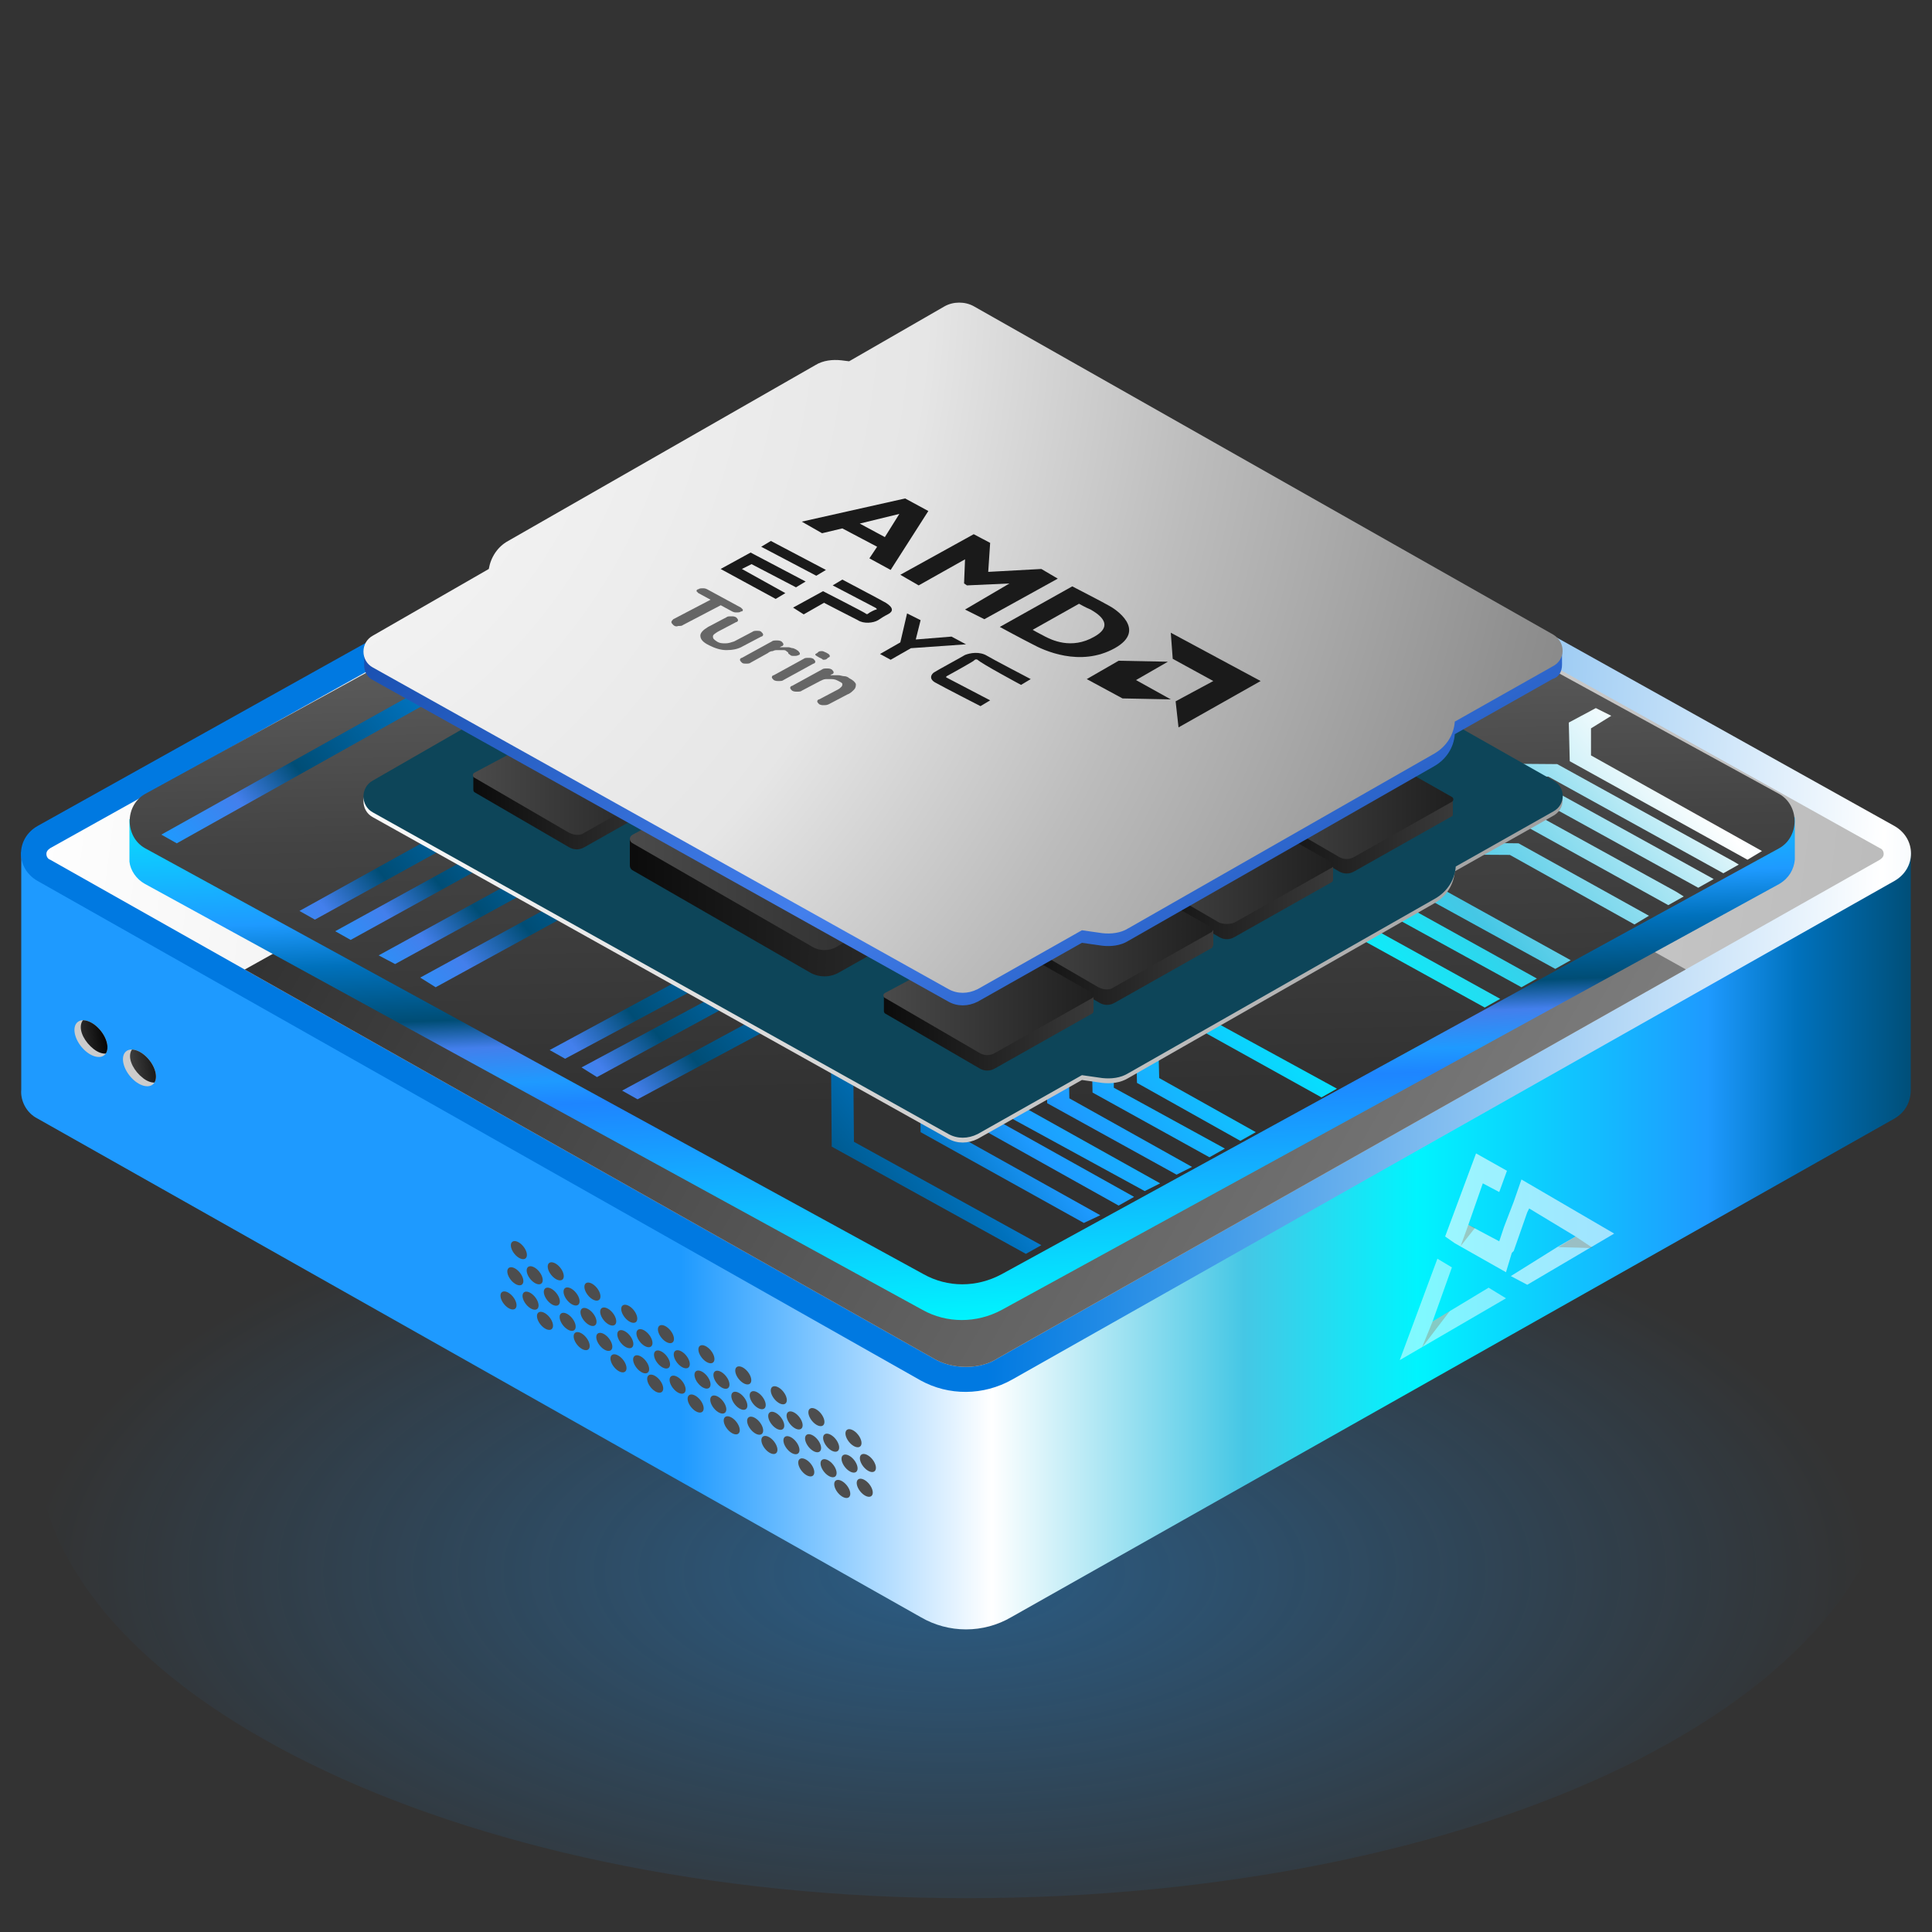 <?xml version="1.0" encoding="utf-8"?>
<!-- Generator: Adobe Illustrator 24.3.0, SVG Export Plug-In . SVG Version: 6.00 Build 0)  -->
<svg version="1.1" id="Layer_1" xmlns="http://www.w3.org/2000/svg" xmlns:xlink="http://www.w3.org/1999/xlink" x="0px" y="0px"
	 viewBox="0 0 200 200" style="enable-background:new 0 0 200 200;" xml:space="preserve">
<rect x="0" y="0" width="200" height="200" fill="#333333" stroke="none"/>
<style type="text/css">
	.st0{opacity:0.4;fill:url(#SVGID_1_);enable-background:new    ;}
	.st1{fill:url(#SVGID_2_);}
	.st2{fill:url(#SVGID_3_);}
	.st3{fill:url(#SVGID_4_);}
	.st4{clip-path:url(#SVGID_6_);fill:url(#SVGID_7_);}
	.st5{fill:#CCCCCC;}
	.st6{clip-path:url(#SVGID_9_);fill:url(#SVGID_10_);}
	.st7{clip-path:url(#SVGID_12_);fill:url(#SVGID_13_);}
	.st8{fill:#4D4D4D;}
	.st9{opacity:0.5;fill:#FFFFFF;enable-background:new    ;}
	.st10{opacity:0.6;fill:#FFFFFF;enable-background:new    ;}
	.st11{opacity:0.3;fill:#8C6239;enable-background:new    ;}
	.st12{fill:url(#SVGID_14_);}
	.st13{fill:url(#SVGID_15_);}
	.st14{fill:url(#SVGID_16_);}
	.st15{fill:url(#SVGID_17_);}
	.st16{fill:url(#SVGID_18_);}
	.st17{fill:url(#SVGID_19_);}
	.st18{fill:url(#SVGID_20_);}
	.st19{fill:url(#SVGID_21_);}
	.st20{fill:url(#SVGID_22_);}
	.st21{fill:url(#SVGID_23_);}
	.st22{fill:url(#SVGID_24_);}
	.st23{fill:url(#SVGID_25_);}
	.st24{fill:url(#SVGID_26_);}
	.st25{fill:url(#SVGID_27_);}
	.st26{fill:url(#SVGID_28_);}
	.st27{fill:url(#SVGID_29_);}
	.st28{fill:url(#SVGID_30_);}
	.st29{fill:url(#SVGID_31_);}
	.st30{fill:url(#SVGID_32_);}
	.st31{fill:url(#SVGID_33_);}
	.st32{fill:url(#SVGID_34_);}
	.st33{fill:url(#SVGID_35_);}
	.st34{fill:url(#SVGID_36_);}
	.st35{fill:url(#SVGID_37_);}
	.st36{fill:#0D4559;}
	.st37{fill:url(#SVGID_38_);}
	.st38{fill:url(#SVGID_39_);}
	.st39{fill:url(#SVGID_40_);}
	.st40{fill:url(#SVGID_41_);}
	.st41{fill:url(#SVGID_42_);}
	.st42{fill:url(#SVGID_43_);}
	.st43{fill:url(#SVGID_44_);}
	.st44{fill:url(#SVGID_45_);}
	.st45{fill:url(#SVGID_46_);}
	.st46{fill:url(#SVGID_47_);}
	.st47{fill:url(#SVGID_48_);}
	.st48{fill:url(#SVGID_49_);}
	.st49{fill:url(#SVGID_50_);}
	.st50{fill:url(#SVGID_51_);}
	.st51{fill:url(#SVGID_52_);}
	.st52{fill:url(#SVGID_53_);}
	.st53{fill:url(#SVGID_54_);}
	.st54{fill:url(#SVGID_55_);}
	.st55{fill:url(#SVGID_56_);}
	.st56{fill:url(#SVGID_57_);}
	.st57{fill:#1A1A1A;}
	.st58{fill:#666666;}
</style>
<radialGradient id="SVGID_1_" cx="-2960.131" cy="45727.32" r="72.187" gradientTransform="matrix(1.322 0 0 -0.599 4011.585 27553.334)" gradientUnits="userSpaceOnUse">
	<stop  offset="0" style="stop-color:#1E9AFF"/>
	<stop  offset="5.991501e-02" style="stop-color:#1E9AFF;stop-opacity:0.94"/>
	<stop  offset="0.997" style="stop-color:#1E9AFF;stop-opacity:0"/>
</radialGradient>
<path class="st0" d="M196.2,149.3c0,26.8-43.2,47.2-96.2,47.2S3.8,175,3.8,149.3S47,102.1,100,102.1S196.2,122.5,196.2,149.3z"/>
<g>
	<g>
		<g>
			
				<linearGradient id="SVGID_2_" gradientUnits="userSpaceOnUse" x1="70.49" y1="141.279" x2="265.485" y2="141.279" gradientTransform="matrix(1 0 0 1 0 -28)">
				<stop  offset="0" style="stop-color:#1E9AFF"/>
				<stop  offset="0.165" style="stop-color:#FFFFFF"/>
				<stop  offset="0.299" style="stop-color:#45C7E5"/>
				<stop  offset="0.391" style="stop-color:#00F4FE"/>
				<stop  offset="0.545" style="stop-color:#1E9AFF"/>
				<stop  offset="0.593" style="stop-color:#0071BC"/>
				<stop  offset="0.656" style="stop-color:#004D75"/>
				<stop  offset="0.687" style="stop-color:#437FEC"/>
				<stop  offset="0.726" style="stop-color:#1E9AFF"/>
				<stop  offset="0.751" style="stop-color:#1E85FF"/>
				<stop  offset="1" style="stop-color:#00F4FE"/>
			</linearGradient>
			<path class="st1" d="M197.8,88.2h-41l-52.2-29.1c-2.9-1.6-6.5-1.6-9.4,0L43.1,88.2H2.2v24.6l0,0c-0.1,1.1,0.5,2.4,1.7,3
				l91.4,51.6c2.9,1.7,6.5,1.7,9.4,0l91.4-51.6c1.2-0.7,1.7-1.8,1.7-3l0,0L197.8,88.2L197.8,88.2z"/>
			
				<linearGradient id="SVGID_3_" gradientUnits="userSpaceOnUse" x1="4314.238" y1="-1093.555" x2="4457.299" y2="-1225.646" gradientTransform="matrix(0.707 0.707 -0.707 0.707 -3718.999 -2188.465)">
				<stop  offset="0" style="stop-color:#0079E1"/>
				<stop  offset="0.465" style="stop-color:#FFFFFF"/>
				<stop  offset="1" style="stop-color:#0071BC"/>
			</linearGradient>
			<path class="st2" d="M95.3,142.9L3.9,91.2c-2.3-1.3-2.3-4.4,0-5.7l91.4-51c2.9-1.6,6.5-1.6,9.4,0l91.4,51c2.3,1.3,2.3,4.4,0,5.7
				l-91.3,51.6C101.8,144.5,98.2,144.5,95.3,142.9z"/>
			
				<linearGradient id="SVGID_4_" gradientUnits="userSpaceOnUse" x1="4233.634" y1="-1030.547" x2="4635.645" y2="-1342.021" gradientTransform="matrix(0.707 0.707 -0.707 0.707 -3718.999 -2188.465)">
				<stop  offset="0" style="stop-color:#FFFFFF"/>
				<stop  offset="1" style="stop-color:#4D4D4D"/>
			</linearGradient>
			<path class="st3" d="M100,141.5c-1.2,0-2.4-0.3-3.4-0.9L5.2,89c-0.3-0.1-0.4-0.4-0.4-0.6s0.1-0.4,0.4-0.6l91.4-51
				c1-0.6,2.2-0.8,3.3-0.8c1.2,0,2.3,0.3,3.3,0.8l91.4,51c0.3,0.1,0.4,0.4,0.4,0.6s-0.1,0.4-0.4,0.6l-91.3,51.6
				C102.4,141.2,101.2,141.5,100,141.5z"/>
			<g>
				<g>
					<g>
						<g>
							<g>
								<defs>
									<path id="SVGID_5_" d="M100,141.5c-1.2,0-2.4-0.3-3.4-0.9L5.2,89c-0.3-0.1-0.4-0.4-0.4-0.6s0.1-0.4,0.4-0.6l91.4-51
										c1-0.6,2.2-0.8,3.3-0.8c1.2,0,2.3,0.3,3.3,0.8l91.4,51c0.3,0.1,0.4,0.4,0.4,0.6s-0.1,0.4-0.4,0.6l-91.3,51.6
										C102.4,141.2,101.2,141.5,100,141.5z"/>
								</defs>
								<clipPath id="SVGID_6_">
									<use xlink:href="#SVGID_5_"  style="overflow:visible;"/>
								</clipPath>
								
									<linearGradient id="SVGID_7_" gradientUnits="userSpaceOnUse" x1="4173.827" y1="-1032.318" x2="4607.416" y2="-1149.05" gradientTransform="matrix(0.707 0.707 -0.707 0.707 -3718.999 -2188.465)">
									<stop  offset="0" style="stop-color:#000000"/>
									<stop  offset="1" style="stop-color:#FFFFFF"/>
								</linearGradient>
								<path class="st4" d="M100,165.3c-1.2,0-2.4-0.3-3.4-0.9L5.2,112.8c-0.3-0.1-0.4-0.4-0.4-0.6s0.1-0.4,0.4-0.6l91.4-51
									c1-0.6,2.2-0.8,3.3-0.8c1.2,0,2.3,0.3,3.3,0.8l91.5,51c0.3,0.1,0.4,0.4,0.4,0.6s-0.1,0.4-0.4,0.6l-91.4,51.6
									C102.4,165,101.2,165.3,100,165.3z"/>
							</g>
						</g>
					</g>
				</g>
			</g>
			<g>
				
					<ellipse transform="matrix(0.781 -0.625 0.625 0.781 -65.113 29.435)" class="st5" cx="9.4" cy="107.5" rx="1.3" ry="2.2"/>
				
					<ellipse transform="matrix(0.781 -0.625 0.625 0.781 -65.871 33.247)" class="st5" cx="14.4" cy="110.5" rx="1.3" ry="2.2"/>
				<g>
					<g>
						<g>
							<g>
								<g>
									<defs>
										
											<ellipse id="SVGID_8_" transform="matrix(0.781 -0.625 0.625 0.781 -65.113 29.435)" cx="9.4" cy="107.5" rx="1.3" ry="2.2"/>
									</defs>
									<clipPath id="SVGID_9_">
										<use xlink:href="#SVGID_8_"  style="overflow:visible;"/>
									</clipPath>
									
										<linearGradient id="SVGID_10_" gradientUnits="userSpaceOnUse" x1="-980.568" y1="859.011" x2="-971.495" y2="859.011" gradientTransform="matrix(1.115 -7.773179e-02 0.127 0.888 985.393 -731.125)">
										<stop  offset="0" style="stop-color:#999999"/>
										<stop  offset="1" style="stop-color:#000000"/>
									</linearGradient>
									<path class="st6" d="M11.7,108.4c-0.2,0.8-1.1,0.9-2,0.2c-0.9-0.7-1.5-1.8-1.3-2.6c0.2-0.8,1.1-0.9,2-0.2
										C11.3,106.4,11.9,107.6,11.7,108.4z"/>
								</g>
							</g>
						</g>
					</g>
				</g>
				<g>
					<g>
						<g>
							<g>
								<g>
									<defs>
										
											<ellipse id="SVGID_11_" transform="matrix(0.781 -0.625 0.625 0.781 -65.871 33.247)" cx="14.4" cy="110.5" rx="1.3" ry="2.2"/>
									</defs>
									<clipPath id="SVGID_12_">
										<use xlink:href="#SVGID_11_"  style="overflow:visible;"/>
									</clipPath>
									
										<linearGradient id="SVGID_13_" gradientUnits="userSpaceOnUse" x1="-975.226" y1="862.74" x2="-966.153" y2="862.74" gradientTransform="matrix(1.115 -7.773179e-02 0.127 0.888 985.394 -731.125)">
										<stop  offset="0" style="stop-color:#999999"/>
										<stop  offset="1" style="stop-color:#000000"/>
									</linearGradient>
									<path class="st7" d="M16.8,111.4c-0.2,0.8-1.1,0.9-2,0.2c-0.9-0.7-1.5-1.8-1.3-2.6c0.2-0.8,1.1-0.9,2-0.2
										S17,110.6,16.8,111.4z"/>
								</g>
							</g>
						</g>
					</g>
				</g>
			</g>
			<g>
				<g>
					<g>
						
							<ellipse transform="matrix(0.781 -0.625 0.625 0.781 -69.1 61.913)" class="st8" cx="53.7" cy="129.4" rx="0.6" ry="1.1"/>
						
							<ellipse transform="matrix(0.781 -0.625 0.625 0.781 -69.627 64.764)" class="st8" cx="57.5" cy="131.6" rx="0.6" ry="1.1"/>
						
							<ellipse transform="matrix(0.781 -0.625 0.625 0.781 -70.11 67.598)" class="st8" cx="61.3" cy="133.7" rx="0.6" ry="1.1"/>
						
							<ellipse transform="matrix(0.781 -0.625 0.625 0.781 -70.704 70.474)" class="st8" cx="65.1" cy="136" rx="0.6" ry="1.1"/>
						
							<ellipse transform="matrix(0.781 -0.625 0.625 0.781 -71.185 73.314)" class="st8" cx="68.9" cy="138.1" rx="0.6" ry="1.1"/>
					</g>
					<g>
						
							<ellipse transform="matrix(0.781 -0.625 0.625 0.781 -72.564 62.373)" class="st8" cx="52.6" cy="134.6" rx="0.6" ry="1.1"/>
						
							<ellipse transform="matrix(0.781 -0.625 0.625 0.781 -73.068 65.221)" class="st8" cx="56.4" cy="136.7" rx="0.6" ry="1.1"/>
						
							<ellipse transform="matrix(0.781 -0.625 0.625 0.781 -73.551 68.055)" class="st8" cx="60.2" cy="138.8" rx="0.6" ry="1.1"/>
						
							<ellipse transform="matrix(0.781 -0.625 0.625 0.781 -74.145 70.932)" class="st8" cx="64" cy="141.1" rx="0.6" ry="1.1"/>
						
							<ellipse transform="matrix(0.781 -0.625 0.625 0.781 -74.626 73.771)" class="st8" cx="67.8" cy="143.2" rx="0.6" ry="1.1"/>
					</g>
					<g>
						
							<ellipse transform="matrix(0.781 -0.625 0.625 0.781 -70.337 63.486)" class="st8" cx="55.3" cy="132" rx="0.6" ry="1.1"/>
						
							<ellipse transform="matrix(0.781 -0.625 0.625 0.781 -70.864 66.337)" class="st8" cx="59.1" cy="134.2" rx="0.6" ry="1.1"/>
						
							<ellipse transform="matrix(0.781 -0.625 0.625 0.781 -71.35 69.148)" class="st8" cx="62.9" cy="136.3" rx="0.6" ry="1.1"/>
						
							<ellipse transform="matrix(0.781 -0.625 0.625 0.781 -71.941 72.048)" class="st8" cx="66.7" cy="138.5" rx="0.6" ry="1.1"/>
						
							<ellipse transform="matrix(0.781 -0.625 0.625 0.781 -72.422 74.887)" class="st8" cx="70.5" cy="140.7" rx="0.6" ry="1.1"/>
					</g>
					<g>
						
							<ellipse transform="matrix(0.781 -0.625 0.625 0.781 -70.842 62.261)" class="st8" cx="53.3" cy="132.1" rx="0.6" ry="1.1"/>
						
							<ellipse transform="matrix(0.781 -0.625 0.625 0.781 -71.345 65.109)" class="st8" cx="57.1" cy="134.2" rx="0.6" ry="1.1"/>
						
							<ellipse transform="matrix(0.781 -0.625 0.625 0.781 -71.828 67.943)" class="st8" cx="60.9" cy="136.3" rx="0.6" ry="1.1"/>
						
							<ellipse transform="matrix(0.781 -0.625 0.625 0.781 -72.422 70.82)" class="st8" cx="64.7" cy="138.6" rx="0.6" ry="1.1"/>
						
							<ellipse transform="matrix(0.781 -0.625 0.625 0.781 -72.903 73.659)" class="st8" cx="68.5" cy="140.7" rx="0.6" ry="1.1"/>
					</g>
					<g>
						
							<ellipse transform="matrix(0.781 -0.625 0.625 0.781 -72.079 63.835)" class="st8" cx="54.9" cy="134.6" rx="0.6" ry="1.1"/>
						
							<ellipse transform="matrix(0.781 -0.625 0.625 0.781 -72.582 66.682)" class="st8" cx="58.7" cy="136.8" rx="0.6" ry="1.1"/>
						
							<ellipse transform="matrix(0.781 -0.625 0.625 0.781 -73.068 69.493)" class="st8" cx="62.5" cy="138.9" rx="0.6" ry="1.1"/>
						
							<ellipse transform="matrix(0.781 -0.625 0.625 0.781 -73.659 72.393)" class="st8" cx="66.3" cy="141.2" rx="0.6" ry="1.1"/>
						
							<ellipse transform="matrix(0.781 -0.625 0.625 0.781 -74.164 75.236)" class="st8" cx="70.1" cy="143.3" rx="0.6" ry="1.1"/>
					</g>
				</g>
				<g>
					<g>
						
							<ellipse transform="matrix(0.781 -0.625 0.625 0.781 -71.588 76.38)" class="st8" cx="73.1" cy="140.2" rx="0.6" ry="1.1"/>
						
							<ellipse transform="matrix(0.781 -0.625 0.625 0.781 -72.116 79.23)" class="st8" cx="76.9" cy="142.4" rx="0.6" ry="1.1"/>
						
							<ellipse transform="matrix(0.781 -0.625 0.625 0.781 -72.578 82.037)" class="st8" cx="80.6" cy="144.4" rx="0.6" ry="1.1"/>
						
							<ellipse transform="matrix(0.781 -0.625 0.625 0.781 -73.168 84.938)" class="st8" cx="84.5" cy="146.7" rx="0.6" ry="1.1"/>
						
							<ellipse transform="matrix(0.781 -0.625 0.625 0.781 -73.673 87.78)" class="st8" cx="88.3" cy="148.9" rx="0.6" ry="1.1"/>
					</g>
					<g>
						
							<ellipse transform="matrix(0.781 -0.625 0.625 0.781 -75.032 76.813)" class="st8" cx="72" cy="145.3" rx="0.6" ry="1.1"/>
						
							<ellipse transform="matrix(0.781 -0.625 0.625 0.781 -75.56 79.664)" class="st8" cx="75.7" cy="147.5" rx="0.6" ry="1.1"/>
						
							<ellipse transform="matrix(0.781 -0.625 0.625 0.781 -76.019 82.495)" class="st8" cx="79.6" cy="149.6" rx="0.6" ry="1.1"/>
						
							<ellipse transform="matrix(0.781 -0.625 0.625 0.781 -76.609 85.395)" class="st8" cx="83.4" cy="151.9" rx="0.6" ry="1.1"/>
						
							<ellipse transform="matrix(0.781 -0.625 0.625 0.781 -77.148 88.221)" class="st8" cx="87.1" cy="154.1" rx="0.6" ry="1.1"/>
					</g>
					<g>
						
							<ellipse transform="matrix(0.781 -0.625 0.625 0.781 -72.828 77.93)" class="st8" cx="74.6" cy="142.8" rx="0.6" ry="1.1"/>
						
							<ellipse transform="matrix(0.781 -0.625 0.625 0.781 -73.356 80.78)" class="st8" cx="78.4" cy="144.9" rx="0.6" ry="1.1"/>
						
							<ellipse transform="matrix(0.781 -0.625 0.625 0.781 -73.815 83.611)" class="st8" cx="82.2" cy="147" rx="0.6" ry="1.1"/>
						
							<ellipse transform="matrix(0.781 -0.625 0.625 0.781 -74.439 86.494)" class="st8" cx="86" cy="149.3" rx="0.6" ry="1.1"/>
						
							<ellipse transform="matrix(0.781 -0.625 0.625 0.781 -74.914 89.33)" class="st8" cx="89.8" cy="151.4" rx="0.6" ry="1.1"/>
					</g>
					<g>
						
							<ellipse transform="matrix(0.781 -0.625 0.625 0.781 -73.306 76.725)" class="st8" cx="72.7" cy="142.8" rx="0.6" ry="1.1"/>
						
							<ellipse transform="matrix(0.781 -0.625 0.625 0.781 -73.834 79.575)" class="st8" cx="76.5" cy="145" rx="0.6" ry="1.1"/>
						
							<ellipse transform="matrix(0.781 -0.625 0.625 0.781 -74.296 82.382)" class="st8" cx="80.3" cy="147.1" rx="0.6" ry="1.1"/>
						
							<ellipse transform="matrix(0.781 -0.625 0.625 0.781 -74.887 85.283)" class="st8" cx="84.1" cy="149.4" rx="0.6" ry="1.1"/>
						
							<ellipse transform="matrix(0.781 -0.625 0.625 0.781 -75.392 88.125)" class="st8" cx="87.9" cy="151.5" rx="0.6" ry="1.1"/>
					</g>
					<g>
						
							<ellipse transform="matrix(0.781 -0.625 0.625 0.781 -74.547 78.275)" class="st8" cx="74.3" cy="145.4" rx="0.6" ry="1.1"/>
						
							<ellipse transform="matrix(0.781 -0.625 0.625 0.781 -75.074 81.125)" class="st8" cx="78.1" cy="147.6" rx="0.6" ry="1.1"/>
						
							<ellipse transform="matrix(0.781 -0.625 0.625 0.781 -75.533 83.956)" class="st8" cx="81.9" cy="149.6" rx="0.6" ry="1.1"/>
						
							<ellipse transform="matrix(0.781 -0.625 0.625 0.781 -76.157 86.839)" class="st8" cx="85.7" cy="152" rx="0.6" ry="1.1"/>
						
							<ellipse transform="matrix(0.781 -0.625 0.625 0.781 -76.632 89.675)" class="st8" cx="89.5" cy="154" rx="0.6" ry="1.1"/>
					</g>
				</g>
			</g>
			<g>
				<polygon class="st9" points="148.3,136.8 150.3,131.2 148.8,130.3 144.9,140.8 155.9,134.4 154.1,133.3 				"/>
				<polygon class="st10" points="157.5,122.1 157.5,122.1 157.5,122.1 156.7,124.4 155.7,127 155.2,128.5 152,126.8 153.5,122.5 
					155.2,123.4 156,121.2 152.8,119.4 149.6,128 150.6,128.7 150.6,128.7 155.9,131.7 155.9,131.7 156.5,129.7 156.5,129.7 
					156.7,129.5 158.1,125.5 158.3,125.1 163.1,128 161.2,129.1 158.8,130.6 156.4,132.1 156.4,132.1 158.1,133 167.1,127.7 				"/>
				<polygon class="st11" points="152,126.8 151.2,129 152.7,127.1 				"/>
				<polygon class="st11" points="148.3,136.8 147.2,139.5 150.1,135.7 				"/>
				<polygon class="st11" points="163.1,128 164.9,129.2 161.3,129.1 				"/>
			</g>
		</g>
		
			<linearGradient id="SVGID_14_" gradientUnits="userSpaceOnUse" x1="99.124" y1="-1051.384" x2="100.168" y2="-999.449" gradientTransform="matrix(1 0 0 1.845 0 1980.578)">
			<stop  offset="0" style="stop-color:#1E9AFF"/>
			<stop  offset="0.165" style="stop-color:#FFFFFF"/>
			<stop  offset="0.299" style="stop-color:#45C7E5"/>
			<stop  offset="0.391" style="stop-color:#00F4FE"/>
			<stop  offset="0.545" style="stop-color:#1E9AFF"/>
			<stop  offset="0.593" style="stop-color:#0071BC"/>
			<stop  offset="0.656" style="stop-color:#004D75"/>
			<stop  offset="0.687" style="stop-color:#437FEC"/>
			<stop  offset="0.726" style="stop-color:#1E9AFF"/>
			<stop  offset="0.751" style="stop-color:#1E85FF"/>
			<stop  offset="1" style="stop-color:#00F4FE"/>
		</linearGradient>
		<path class="st12" d="M185.8,88.7L185.8,88.7v-4.1h-4l-78.1-42.8c-2.5-1.4-5.6-1.4-8.2,0l-78.5,43h-3.6v4.4h0
			c0.1,0.9,0.7,1.8,1.6,2.3l80.5,44.1c2.5,1.4,5.6,1.4,8.2,0l80.5-44.1c1-0.6,1.5-1.5,1.6-2.5l0,0V88.7z"/>
		<g>
			
				<linearGradient id="SVGID_15_" gradientUnits="userSpaceOnUse" x1="4636.641" y1="-129.481" x2="4705.753" y2="-63.094" gradientTransform="matrix(0.707 0.707 -0.707 0.707 -3271.481 -3149.924)">
				<stop  offset="0" style="stop-color:#777777"/>
				<stop  offset="0.237" style="stop-color:#666666"/>
				<stop  offset="0.306" style="stop-color:#5D5D5D"/>
				<stop  offset="0.517" style="stop-color:#434343"/>
				<stop  offset="0.81" style="stop-color:#313131"/>
				<stop  offset="1" style="stop-color:#313131"/>
			</linearGradient>
			<path class="st13" d="M95.6,131.9L15,87.8c-2.1-1.2-2.1-4.4,0-5.6l80.5-44.1c2.5-1.4,5.6-1.4,8.2,0l80.5,44.1
				c2.1,1.2,2.1,4.4,0,5.6l-80.5,44.1C101.1,133.3,98.1,133.3,95.6,131.9z"/>
			<g>
				
					<linearGradient id="SVGID_16_" gradientUnits="userSpaceOnUse" x1="9917.257" y1="-9306.145" x2="10002.832" y2="-9120.517" gradientTransform="matrix(1.486210e-02 0.739 -1.356 -0.141 -12524.775 -8548.692)">
					<stop  offset="0" style="stop-color:#1E9AFF"/>
					<stop  offset="0.165" style="stop-color:#FFFFFF"/>
					<stop  offset="0.299" style="stop-color:#45C7E5"/>
					<stop  offset="0.391" style="stop-color:#00F4FE"/>
					<stop  offset="0.545" style="stop-color:#1E9AFF"/>
					<stop  offset="0.593" style="stop-color:#0071BC"/>
					<stop  offset="0.656" style="stop-color:#004D75"/>
					<stop  offset="0.687" style="stop-color:#437FEC"/>
					<stop  offset="0.726" style="stop-color:#1E9AFF"/>
					<stop  offset="0.751" style="stop-color:#1E85FF"/>
					<stop  offset="1" style="stop-color:#00F4FE"/>
				</linearGradient>
				<polygon class="st14" points="88.4,118.2 107.8,128.9 106.2,129.8 86.1,118.7 86,107.3 84,106.3 80.2,106.2 66,113.8 
					64.4,112.9 79.2,104.9 85,105 88.3,106.8 				"/>
				
					<linearGradient id="SVGID_17_" gradientUnits="userSpaceOnUse" x1="9915.965" y1="-9300.245" x2="9999.299" y2="-9119.48" gradientTransform="matrix(1.486210e-02 0.739 -1.356 -0.141 -12524.775 -8548.692)">
					<stop  offset="0" style="stop-color:#1E9AFF"/>
					<stop  offset="0.165" style="stop-color:#FFFFFF"/>
					<stop  offset="0.299" style="stop-color:#45C7E5"/>
					<stop  offset="0.391" style="stop-color:#00F4FE"/>
					<stop  offset="0.545" style="stop-color:#1E9AFF"/>
					<stop  offset="0.593" style="stop-color:#0071BC"/>
					<stop  offset="0.656" style="stop-color:#004D75"/>
					<stop  offset="0.687" style="stop-color:#437FEC"/>
					<stop  offset="0.726" style="stop-color:#1E9AFF"/>
					<stop  offset="0.751" style="stop-color:#1E85FF"/>
					<stop  offset="1" style="stop-color:#00F4FE"/>
				</linearGradient>
				<polygon class="st15" points="97.6,116.7 113.9,125.8 112.2,126.6 95.3,117.2 95.1,105.1 91.3,103 77.8,102.8 61.8,111.5 
					60.2,110.5 76.8,101.6 92.2,101.8 97.4,104.7 97.6,115.8 				"/>
				
					<linearGradient id="SVGID_18_" gradientUnits="userSpaceOnUse" x1="9913.033" y1="-9300.832" x2="9997.948" y2="-9116.64" gradientTransform="matrix(1.486210e-02 0.739 -1.356 -0.141 -12524.775 -8548.692)">
					<stop  offset="0" style="stop-color:#1E9AFF"/>
					<stop  offset="0.165" style="stop-color:#FFFFFF"/>
					<stop  offset="0.299" style="stop-color:#45C7E5"/>
					<stop  offset="0.391" style="stop-color:#00F4FE"/>
					<stop  offset="0.545" style="stop-color:#1E9AFF"/>
					<stop  offset="0.593" style="stop-color:#0071BC"/>
					<stop  offset="0.656" style="stop-color:#004D75"/>
					<stop  offset="0.687" style="stop-color:#437FEC"/>
					<stop  offset="0.726" style="stop-color:#1E9AFF"/>
					<stop  offset="0.751" style="stop-color:#1E85FF"/>
					<stop  offset="1" style="stop-color:#00F4FE"/>
				</linearGradient>
				<polygon class="st16" points="102,115.3 117.4,123.9 115.8,124.8 99.7,115.8 99.5,103.9 93.9,100.8 75.3,100.6 58.5,109.6 
					56.9,108.7 74.3,99.3 94.9,99.6 101.8,103.4 102,114.9 				"/>
				
					<linearGradient id="SVGID_19_" gradientUnits="userSpaceOnUse" x1="9909.663" y1="-9303.344" x2="9996.042" y2="-9115.975" gradientTransform="matrix(1.486210e-02 0.739 -1.356 -0.141 -12524.775 -8548.692)">
					<stop  offset="0" style="stop-color:#1E9AFF"/>
					<stop  offset="0.165" style="stop-color:#FFFFFF"/>
					<stop  offset="0.299" style="stop-color:#45C7E5"/>
					<stop  offset="0.391" style="stop-color:#00F4FE"/>
					<stop  offset="0.545" style="stop-color:#1E9AFF"/>
					<stop  offset="0.593" style="stop-color:#0071BC"/>
					<stop  offset="0.656" style="stop-color:#004D75"/>
					<stop  offset="0.687" style="stop-color:#437FEC"/>
					<stop  offset="0.726" style="stop-color:#1E9AFF"/>
					<stop  offset="0.751" style="stop-color:#1E85FF"/>
					<stop  offset="1" style="stop-color:#00F4FE"/>
				</linearGradient>
				<polygon class="st17" points="125.6,105.7 138.4,112.7 136.8,113.6 123.3,106.1 123.2,99.4 129.4,96 142.1,96.1 155.3,103.4 
					153.7,104.3 141.2,97.4 130.4,97.3 125.5,99.9 				"/>
				
					<linearGradient id="SVGID_20_" gradientUnits="userSpaceOnUse" x1="9912.352" y1="-9298.323" x2="9992.186" y2="-9125.148" gradientTransform="matrix(1.486210e-02 0.739 -1.356 -0.141 -12524.775 -8548.692)">
					<stop  offset="0" style="stop-color:#1E9AFF"/>
					<stop  offset="0.165" style="stop-color:#FFFFFF"/>
					<stop  offset="0.299" style="stop-color:#45C7E5"/>
					<stop  offset="0.391" style="stop-color:#00F4FE"/>
					<stop  offset="0.545" style="stop-color:#1E9AFF"/>
					<stop  offset="0.593" style="stop-color:#0071BC"/>
					<stop  offset="0.656" style="stop-color:#004D75"/>
					<stop  offset="0.687" style="stop-color:#437FEC"/>
					<stop  offset="0.726" style="stop-color:#1E9AFF"/>
					<stop  offset="0.751" style="stop-color:#1E85FF"/>
					<stop  offset="1" style="stop-color:#00F4FE"/>
				</linearGradient>
				<polygon class="st18" points="120,111.6 130,117.2 128.4,118.1 117.7,112.1 117.4,99.1 127.7,93.5 145.4,93.7 159.1,101.3 
					157.5,102.2 144.4,95 128.7,94.8 121.1,99 119.7,99.7 				"/>
				
					<linearGradient id="SVGID_21_" gradientUnits="userSpaceOnUse" x1="9903.758" y1="-9304.787" x2="9995.211" y2="-9106.412" gradientTransform="matrix(1.486210e-02 0.739 -1.356 -0.141 -12524.775 -8548.692)">
					<stop  offset="0" style="stop-color:#1E9AFF"/>
					<stop  offset="0.165" style="stop-color:#FFFFFF"/>
					<stop  offset="0.299" style="stop-color:#45C7E5"/>
					<stop  offset="0.391" style="stop-color:#00F4FE"/>
					<stop  offset="0.545" style="stop-color:#1E9AFF"/>
					<stop  offset="0.593" style="stop-color:#0071BC"/>
					<stop  offset="0.656" style="stop-color:#004D75"/>
					<stop  offset="0.687" style="stop-color:#437FEC"/>
					<stop  offset="0.726" style="stop-color:#1E9AFF"/>
					<stop  offset="0.751" style="stop-color:#1E85FF"/>
					<stop  offset="1" style="stop-color:#00F4FE"/>
				</linearGradient>
				<polygon class="st19" points="105.6,114.4 120.1,122.5 118.5,123.3 103.3,115 103.1,102.6 85.3,92.7 62.8,92.5 45.1,102.2 
					43.5,101.2 61.8,91.2 86.3,91.5 105.4,102.1 105.6,114.2 				"/>
				
					<linearGradient id="SVGID_22_" gradientUnits="userSpaceOnUse" x1="9887.811" y1="-9273.188" x2="9966.883" y2="-9101.668" gradientTransform="matrix(1.486210e-02 0.739 -1.356 -0.141 -12524.775 -8548.692)">
					<stop  offset="0" style="stop-color:#1E9AFF"/>
					<stop  offset="0.165" style="stop-color:#FFFFFF"/>
					<stop  offset="0.299" style="stop-color:#45C7E5"/>
					<stop  offset="0.391" style="stop-color:#00F4FE"/>
					<stop  offset="0.545" style="stop-color:#1E9AFF"/>
					<stop  offset="0.593" style="stop-color:#0071BC"/>
					<stop  offset="0.656" style="stop-color:#004D75"/>
					<stop  offset="0.687" style="stop-color:#437FEC"/>
					<stop  offset="0.726" style="stop-color:#1E9AFF"/>
					<stop  offset="0.751" style="stop-color:#1E85FF"/>
					<stop  offset="1" style="stop-color:#00F4FE"/>
				</linearGradient>
				<polygon class="st20" points="90.4,88 95.9,91.1 104.3,91.2 151.3,65.5 153,66.4 105.3,92.5 95,92.3 89.4,89.2 60.8,88.9 
					40.9,99.8 39.2,98.9 59.8,87.6 				"/>
				
					<linearGradient id="SVGID_23_" gradientUnits="userSpaceOnUse" x1="9894.492" y1="-9306.203" x2="10001.353" y2="-9074.407" gradientTransform="matrix(1.486210e-02 0.739 -1.356 -0.141 -12524.775 -8548.692)">
					<stop  offset="0" style="stop-color:#1E9AFF"/>
					<stop  offset="0.165" style="stop-color:#FFFFFF"/>
					<stop  offset="0.299" style="stop-color:#45C7E5"/>
					<stop  offset="0.391" style="stop-color:#00F4FE"/>
					<stop  offset="0.545" style="stop-color:#1E9AFF"/>
					<stop  offset="0.593" style="stop-color:#0071BC"/>
					<stop  offset="0.656" style="stop-color:#004D75"/>
					<stop  offset="0.687" style="stop-color:#437FEC"/>
					<stop  offset="0.726" style="stop-color:#1E9AFF"/>
					<stop  offset="0.751" style="stop-color:#1E85FF"/>
					<stop  offset="1" style="stop-color:#00F4FE"/>
				</linearGradient>
				<polygon class="st21" points="156.3,88.5 139.4,88.4 139.3,87.1 157.2,87.3 170.7,94.8 169.2,95.7 				"/>
				
					<linearGradient id="SVGID_24_" gradientUnits="userSpaceOnUse" x1="9898.028" y1="-9298.69" x2="9992.656" y2="-9093.427" gradientTransform="matrix(1.486210e-02 0.739 -1.356 -0.141 -12524.775 -8548.692)">
					<stop  offset="0" style="stop-color:#1E9AFF"/>
					<stop  offset="0.165" style="stop-color:#FFFFFF"/>
					<stop  offset="0.299" style="stop-color:#45C7E5"/>
					<stop  offset="0.391" style="stop-color:#00F4FE"/>
					<stop  offset="0.545" style="stop-color:#1E9AFF"/>
					<stop  offset="0.593" style="stop-color:#0071BC"/>
					<stop  offset="0.656" style="stop-color:#004D75"/>
					<stop  offset="0.687" style="stop-color:#437FEC"/>
					<stop  offset="0.726" style="stop-color:#1E9AFF"/>
					<stop  offset="0.751" style="stop-color:#1E85FF"/>
					<stop  offset="1" style="stop-color:#00F4FE"/>
				</linearGradient>
				<polygon class="st22" points="130.6,89.8 132,90.6 146.9,90.7 162.6,99.4 161,100.3 145.9,92 131.1,91.8 127.4,89.7 137.8,84 
					158.8,84.2 173.5,92.3 174.3,92.8 172.7,93.7 157.9,85.5 138.7,85.3 136.5,86.5 				"/>
				
					<linearGradient id="SVGID_25_" gradientUnits="userSpaceOnUse" x1="9908.218" y1="-9293.025" x2="9985.685" y2="-9124.989" gradientTransform="matrix(1.486210e-02 0.739 -1.356 -0.141 -12524.775 -8548.692)">
					<stop  offset="0" style="stop-color:#1E9AFF"/>
					<stop  offset="0.165" style="stop-color:#FFFFFF"/>
					<stop  offset="0.299" style="stop-color:#45C7E5"/>
					<stop  offset="0.391" style="stop-color:#00F4FE"/>
					<stop  offset="0.545" style="stop-color:#1E9AFF"/>
					<stop  offset="0.593" style="stop-color:#0071BC"/>
					<stop  offset="0.656" style="stop-color:#004D75"/>
					<stop  offset="0.687" style="stop-color:#437FEC"/>
					<stop  offset="0.726" style="stop-color:#1E9AFF"/>
					<stop  offset="0.751" style="stop-color:#1E85FF"/>
					<stop  offset="1" style="stop-color:#00F4FE"/>
				</linearGradient>
				<polygon class="st23" points="115.3,112.6 126.8,118.9 125.2,119.8 113.1,113.1 112.7,94 135.9,81.3 160.2,81.5 177.4,91 
					175.8,91.9 159.3,82.8 136.9,82.6 124.8,89.2 115,94.6 115.3,112.1 				"/>
				
					<linearGradient id="SVGID_26_" gradientUnits="userSpaceOnUse" x1="9907.593" y1="-9292.498" x2="9985.014" y2="-9124.561" gradientTransform="matrix(1.486210e-02 0.739 -1.356 -0.141 -12524.775 -8548.692)">
					<stop  offset="0" style="stop-color:#1E9AFF"/>
					<stop  offset="0.165" style="stop-color:#FFFFFF"/>
					<stop  offset="0.299" style="stop-color:#45C7E5"/>
					<stop  offset="0.391" style="stop-color:#00F4FE"/>
					<stop  offset="0.545" style="stop-color:#1E9AFF"/>
					<stop  offset="0.593" style="stop-color:#0071BC"/>
					<stop  offset="0.656" style="stop-color:#004D75"/>
					<stop  offset="0.687" style="stop-color:#437FEC"/>
					<stop  offset="0.726" style="stop-color:#1E9AFF"/>
					<stop  offset="0.751" style="stop-color:#1E85FF"/>
					<stop  offset="1" style="stop-color:#00F4FE"/>
				</linearGradient>
				<polygon class="st24" points="110.7,113.7 123.4,120.8 121.8,121.6 108.4,114.2 108,93.5 134.8,78.9 161.2,79.1 179.5,89.2 
					180,89.5 178.4,90.4 160.3,80.4 135.8,80.2 134.3,81 110.3,94.1 				"/>
				
					<linearGradient id="SVGID_27_" gradientUnits="userSpaceOnUse" x1="9890.623" y1="-9292.639" x2="9994.446" y2="-9067.431" gradientTransform="matrix(1.486210e-02 0.739 -1.356 -0.141 -12524.775 -8548.692)">
					<stop  offset="0" style="stop-color:#1E9AFF"/>
					<stop  offset="0.165" style="stop-color:#FFFFFF"/>
					<stop  offset="0.299" style="stop-color:#45C7E5"/>
					<stop  offset="0.391" style="stop-color:#00F4FE"/>
					<stop  offset="0.545" style="stop-color:#1E9AFF"/>
					<stop  offset="0.593" style="stop-color:#0071BC"/>
					<stop  offset="0.656" style="stop-color:#004D75"/>
					<stop  offset="0.687" style="stop-color:#437FEC"/>
					<stop  offset="0.726" style="stop-color:#1E9AFF"/>
					<stop  offset="0.751" style="stop-color:#1E85FF"/>
					<stop  offset="1" style="stop-color:#00F4FE"/>
				</linearGradient>
				<polygon class="st25" points="164.7,78.2 182.4,88.1 180.9,89 162.5,78.8 162.4,74.8 165.2,73.3 166.8,74.1 164.7,75.4 				"/>
				
					<linearGradient id="SVGID_28_" gradientUnits="userSpaceOnUse" x1="9875.501" y1="-9273.658" x2="9961.357" y2="-9087.422" gradientTransform="matrix(1.486210e-02 0.739 -1.356 -0.141 -12524.775 -8548.692)">
					<stop  offset="0" style="stop-color:#1E9AFF"/>
					<stop  offset="0.165" style="stop-color:#FFFFFF"/>
					<stop  offset="0.299" style="stop-color:#45C7E5"/>
					<stop  offset="0.391" style="stop-color:#00F4FE"/>
					<stop  offset="0.545" style="stop-color:#1E9AFF"/>
					<stop  offset="0.593" style="stop-color:#0071BC"/>
					<stop  offset="0.656" style="stop-color:#004D75"/>
					<stop  offset="0.687" style="stop-color:#437FEC"/>
					<stop  offset="0.726" style="stop-color:#1E9AFF"/>
					<stop  offset="0.751" style="stop-color:#1E85FF"/>
					<stop  offset="1" style="stop-color:#00F4FE"/>
				</linearGradient>
				<polygon class="st26" points="70.2,81 55.7,73 44.2,72.8 18.3,87.3 16.7,86.4 43.2,71.6 56.6,71.7 73.5,81.1 69.8,83 54.9,82.9 
					32.6,95.2 31,94.3 53.9,81.6 68.8,81.8 				"/>
				
					<linearGradient id="SVGID_29_" gradientUnits="userSpaceOnUse" x1="9877.364" y1="-9266.084" x2="9955.945" y2="-9095.628" gradientTransform="matrix(1.486210e-02 0.739 -1.356 -0.141 -12524.775 -8548.692)">
					<stop  offset="0" style="stop-color:#1E9AFF"/>
					<stop  offset="0.165" style="stop-color:#FFFFFF"/>
					<stop  offset="0.299" style="stop-color:#45C7E5"/>
					<stop  offset="0.391" style="stop-color:#00F4FE"/>
					<stop  offset="0.545" style="stop-color:#1E9AFF"/>
					<stop  offset="0.593" style="stop-color:#0071BC"/>
					<stop  offset="0.656" style="stop-color:#004D75"/>
					<stop  offset="0.687" style="stop-color:#437FEC"/>
					<stop  offset="0.726" style="stop-color:#1E9AFF"/>
					<stop  offset="0.751" style="stop-color:#1E85FF"/>
					<stop  offset="1" style="stop-color:#00F4FE"/>
				</linearGradient>
				<polygon class="st27" points="79.5,81.8 57.3,69.5 47.7,69.4 43.5,67.1 45.1,66.2 48.6,68.2 58.3,68.3 82.8,81.9 75.7,85.7 
					57.7,85.5 36.3,97.3 34.7,96.4 56.7,84.3 74.7,84.5 				"/>
				
					<linearGradient id="SVGID_30_" gradientUnits="userSpaceOnUse" x1="9869.494" y1="-9268.259" x2="9958.685" y2="-9074.79" gradientTransform="matrix(1.486210e-02 0.739 -1.356 -0.141 -12524.775 -8548.692)">
					<stop  offset="0" style="stop-color:#C89949"/>
					<stop  offset="0.165" style="stop-color:#FFFFFF"/>
					<stop  offset="0.299" style="stop-color:#F8F0A7"/>
					<stop  offset="0.391" style="stop-color:#D5BD78"/>
					<stop  offset="0.545" style="stop-color:#9C6A2D"/>
					<stop  offset="0.561" style="stop-color:#936229"/>
					<stop  offset="0.656" style="stop-color:#603813"/>
					<stop  offset="0.674" style="stop-color:#72491E"/>
					<stop  offset="0.726" style="stop-color:#A67A3D"/>
					<stop  offset="0.751" style="stop-color:#BA8D49"/>
					<stop  offset="1" style="stop-color:#B28541"/>
				</linearGradient>
				<polygon class="st28" points="149.4,64.5 121.7,79.6 82.3,79.1 60.4,66.9 60.2,62.3 56.4,60.1 58,59.2 62.5,61.8 62.6,65.8 
					62.6,66.4 83.2,77.8 120.7,78.3 147.8,63.6 				"/>
				
					<linearGradient id="SVGID_31_" gradientUnits="userSpaceOnUse" x1="9867.473" y1="-9266.241" x2="9956.138" y2="-9073.913" gradientTransform="matrix(1.486210e-02 0.739 -1.356 -0.141 -12524.775 -8548.692)">
					<stop  offset="0" style="stop-color:#C89949"/>
					<stop  offset="0.165" style="stop-color:#FFFFFF"/>
					<stop  offset="0.299" style="stop-color:#F8F0A7"/>
					<stop  offset="0.391" style="stop-color:#D5BD78"/>
					<stop  offset="0.545" style="stop-color:#9C6A2D"/>
					<stop  offset="0.561" style="stop-color:#936229"/>
					<stop  offset="0.656" style="stop-color:#603813"/>
					<stop  offset="0.674" style="stop-color:#72491E"/>
					<stop  offset="0.726" style="stop-color:#A67A3D"/>
					<stop  offset="0.751" style="stop-color:#BA8D49"/>
					<stop  offset="1" style="stop-color:#B28541"/>
				</linearGradient>
				<polygon class="st29" points="145.7,63.2 121,76.6 83.3,76.1 64.9,65.8 64.8,61.2 59.7,58.3 61.3,57.5 67.1,60.7 67.2,65.4 
					84.2,74.8 120.1,75.3 144.8,61.9 146.4,62.8 				"/>
				
					<linearGradient id="SVGID_32_" gradientUnits="userSpaceOnUse" x1="9865.983" y1="-9258.612" x2="9947.316" y2="-9082.186" gradientTransform="matrix(1.486210e-02 0.739 -1.356 -0.141 -12524.775 -8548.692)">
					<stop  offset="0" style="stop-color:#C89949"/>
					<stop  offset="0.165" style="stop-color:#FFFFFF"/>
					<stop  offset="0.299" style="stop-color:#F8F0A7"/>
					<stop  offset="0.391" style="stop-color:#D5BD78"/>
					<stop  offset="0.545" style="stop-color:#9C6A2D"/>
					<stop  offset="0.561" style="stop-color:#936229"/>
					<stop  offset="0.656" style="stop-color:#603813"/>
					<stop  offset="0.674" style="stop-color:#72491E"/>
					<stop  offset="0.726" style="stop-color:#A67A3D"/>
					<stop  offset="0.751" style="stop-color:#BA8D49"/>
					<stop  offset="1" style="stop-color:#B28541"/>
				</linearGradient>
				<polygon class="st30" points="108.2,56.9 100.6,56.8 97,58.7 97,64.1 98.8,65.1 113.8,65.3 113.8,66.5 97.9,66.3 94.7,64.6 
					94.6,58.2 99.7,55.5 109.1,55.7 117.3,60.2 123.1,60.3 132.7,55.1 134.2,56.1 124,61.5 116.4,61.4 				"/>
				
					<linearGradient id="SVGID_33_" gradientUnits="userSpaceOnUse" x1="9865.387" y1="-9259.709" x2="9947.901" y2="-9080.723" gradientTransform="matrix(1.486210e-02 0.739 -1.356 -0.141 -12524.775 -8548.692)">
					<stop  offset="0" style="stop-color:#C89949"/>
					<stop  offset="0.165" style="stop-color:#FFFFFF"/>
					<stop  offset="0.299" style="stop-color:#F8F0A7"/>
					<stop  offset="0.391" style="stop-color:#D5BD78"/>
					<stop  offset="0.545" style="stop-color:#9C6A2D"/>
					<stop  offset="0.561" style="stop-color:#936229"/>
					<stop  offset="0.656" style="stop-color:#603813"/>
					<stop  offset="0.674" style="stop-color:#72491E"/>
					<stop  offset="0.726" style="stop-color:#A67A3D"/>
					<stop  offset="0.751" style="stop-color:#BA8D49"/>
					<stop  offset="1" style="stop-color:#B28541"/>
				</linearGradient>
				<polygon class="st31" points="137,57.6 116.6,68.5 95.5,68.2 91.2,65.9 91.1,57.5 99.8,53 111.5,53.1 117.1,56.3 117.1,56.3 
					119.1,57.4 122.5,57.4 129.7,53.6 131.4,54.4 123.4,58.6 118.1,58.6 110.5,54.4 100.7,54.2 93.6,57.9 93.4,58.1 93.5,65.4 
					96.4,67 115.6,67.2 125.7,61.9 135.4,56.7 				"/>
				
					<linearGradient id="SVGID_34_" gradientUnits="userSpaceOnUse" x1="9851.438" y1="-9260.519" x2="9953.621" y2="-9038.867" gradientTransform="matrix(1.486210e-02 0.739 -1.356 -0.141 -12524.775 -8548.692)">
					<stop  offset="0" style="stop-color:#C89949"/>
					<stop  offset="0.165" style="stop-color:#FFFFFF"/>
					<stop  offset="0.299" style="stop-color:#F8F0A7"/>
					<stop  offset="0.391" style="stop-color:#D5BD78"/>
					<stop  offset="0.545" style="stop-color:#9C6A2D"/>
					<stop  offset="0.561" style="stop-color:#936229"/>
					<stop  offset="0.656" style="stop-color:#603813"/>
					<stop  offset="0.674" style="stop-color:#72491E"/>
					<stop  offset="0.726" style="stop-color:#A67A3D"/>
					<stop  offset="0.751" style="stop-color:#BA8D49"/>
					<stop  offset="1" style="stop-color:#B28541"/>
				</linearGradient>
				<polygon class="st32" points="109.3,45.1 109.2,49.1 119.5,54.8 122,54.8 127.1,52.1 128.7,53 122.9,56.1 118.6,56 106.9,49.6 
					106.9,48.4 106.9,44.6 110.4,42.8 112,43.7 				"/>
				
					<linearGradient id="SVGID_35_" gradientUnits="userSpaceOnUse" x1="9860.121" y1="-9258.59" x2="9943.633" y2="-9077.44" gradientTransform="matrix(1.486210e-02 0.739 -1.356 -0.141 -12524.775 -8548.692)">
					<stop  offset="0" style="stop-color:#C89949"/>
					<stop  offset="0.165" style="stop-color:#FFFFFF"/>
					<stop  offset="0.299" style="stop-color:#F8F0A7"/>
					<stop  offset="0.391" style="stop-color:#D5BD78"/>
					<stop  offset="0.545" style="stop-color:#9C6A2D"/>
					<stop  offset="0.561" style="stop-color:#936229"/>
					<stop  offset="0.656" style="stop-color:#603813"/>
					<stop  offset="0.674" style="stop-color:#72491E"/>
					<stop  offset="0.726" style="stop-color:#A67A3D"/>
					<stop  offset="0.751" style="stop-color:#BA8D49"/>
					<stop  offset="1" style="stop-color:#B28541"/>
				</linearGradient>
				<polygon class="st33" points="102.8,47.8 102.9,42.3 105.7,40.9 107.3,41.7 105.2,42.8 105.1,48.3 88.6,57 88.7,66.9 93.3,69.5 
					116.9,69.8 118.5,68.9 138.3,58.3 139.9,59.2 117.9,71 92.4,70.7 86.5,67.4 86.3,56.4 				"/>
				
					<linearGradient id="SVGID_36_" gradientUnits="userSpaceOnUse" x1="9859.731" y1="-9260.092" x2="9944.337" y2="-9076.568" gradientTransform="matrix(1.486210e-02 0.739 -1.356 -0.141 -12524.775 -8548.692)">
					<stop  offset="0" style="stop-color:#C89949"/>
					<stop  offset="0.165" style="stop-color:#FFFFFF"/>
					<stop  offset="0.299" style="stop-color:#F8F0A7"/>
					<stop  offset="0.391" style="stop-color:#D5BD78"/>
					<stop  offset="0.545" style="stop-color:#9C6A2D"/>
					<stop  offset="0.561" style="stop-color:#936229"/>
					<stop  offset="0.656" style="stop-color:#603813"/>
					<stop  offset="0.674" style="stop-color:#72491E"/>
					<stop  offset="0.726" style="stop-color:#A67A3D"/>
					<stop  offset="0.751" style="stop-color:#BA8D49"/>
					<stop  offset="1" style="stop-color:#B28541"/>
				</linearGradient>
				<polygon class="st34" points="100.3,47.4 84.5,55.7 84.6,67.4 84.6,68.7 91.4,72.4 119.5,72.8 142.3,60.5 143.9,61.4 
					143.5,61.6 120.5,74.1 90.5,73.7 82.3,69.2 82.2,55.1 98,46.8 98.1,41.7 95,40 96.6,39.2 100.4,41.3 				"/>
			</g>
		</g>
	</g>
	<g>
		<linearGradient id="SVGID_37_" gradientUnits="userSpaceOnUse" x1="31.717" y1="82.535" x2="375.477" y2="82.535">
			<stop  offset="0" style="stop-color:#FFFFFF"/>
			<stop  offset="1" style="stop-color:#000000"/>
		</linearGradient>
		<path class="st35" d="M160.8,81.2l-60-34c-0.9-0.5-2.1-0.5-3,0l-9.9,5.7l-0.8-0.1c-0.9-0.1-1.9,0-2.7,0.5L52.6,71.5
			c-1.1,0.6-1.8,1.7-2,2.9l-12,6.9c-1.3,0.7-1.3,2.6,0,3.3l59.6,33.3c0.9,0.5,2,0.5,3,0l10.8-6.1l2.1,0.3c0.9,0.1,1.9,0,2.7-0.5
			l31.7-18.1c1.2-0.7,2-1.9,2.1-3.3l10.1-5.7C162.1,83.8,162.1,82,160.8,81.2z"/>
		<path class="st36" d="M160.8,80.8l-60-34c-0.9-0.5-2.1-0.5-3,0l-9.9,5.7l-0.8-0.1c-0.9-0.1-1.9,0-2.7,0.5L52.6,71
			c-1.1,0.6-1.8,1.7-2,2.9l-12,6.9c-1.3,0.7-1.3,2.6,0,3.3l59.6,33.3c0.9,0.5,2,0.5,3,0l10.8-6.1l2.1,0.3c0.9,0.1,1.9,0,2.7-0.5
			L148.6,93c1.2-0.7,2-1.9,2.1-3.3l10.1-5.7C162.1,83.3,162.1,81.5,160.8,80.8z"/>
		<g>
			<g>
				<linearGradient id="SVGID_38_" gradientUnits="userSpaceOnUse" x1="243.822" y1="84.768" x2="123.153" y2="84.304">
					<stop  offset="0" style="stop-color:#FFFFFF"/>
					<stop  offset="1" style="stop-color:#000000"/>
				</linearGradient>
				<path class="st37" d="M150.4,84.2L150.4,84.2l0-1.5h-2.4l-7.4-4.2c-0.5-0.3-1.1-0.3-1.5,0l-7.9,4.2h-2.5v1.5h0
					c0,0.1,0,0.2,0.1,0.3l9.8,5.7c0.5,0.3,1.1,0.3,1.6,0l10.1-5.7C150.4,84.5,150.4,84.3,150.4,84.2z"/>
				<linearGradient id="SVGID_39_" gradientUnits="userSpaceOnUse" x1="37.411" y1="82.866" x2="166.011" y2="82.866">
					<stop  offset="0" style="stop-color:#FFFFFF"/>
					<stop  offset="1" style="stop-color:#000000"/>
				</linearGradient>
				<path class="st38" d="M140.2,88.7l10.1-5.7c0.2-0.1,0.2-0.4,0-0.5l-9.7-5.5c-0.5-0.3-1.1-0.3-1.5,0l-10.3,5.5
					c-0.2,0.1-0.2,0.4,0,0.5l9.8,5.7C139.1,89,139.7,89,140.2,88.7z"/>
			</g>
			<g>
				<linearGradient id="SVGID_40_" gradientUnits="userSpaceOnUse" x1="231.467" y1="91.544" x2="110.798" y2="91.081">
					<stop  offset="0" style="stop-color:#FFFFFF"/>
					<stop  offset="1" style="stop-color:#000000"/>
				</linearGradient>
				<path class="st39" d="M138,91L138,91l0-1.5h-2.4l-7.4-4.2c-0.5-0.3-1.1-0.3-1.5,0l-7.9,4.2h-2.5V91h0c0,0.1,0,0.2,0.1,0.3
					l9.8,5.7c0.5,0.3,1.1,0.3,1.6,0l10.1-5.7C138,91.2,138,91.1,138,91z"/>
				<linearGradient id="SVGID_41_" gradientUnits="userSpaceOnUse" x1="25.056" y1="89.642" x2="153.656" y2="89.642">
					<stop  offset="0" style="stop-color:#FFFFFF"/>
					<stop  offset="1" style="stop-color:#000000"/>
				</linearGradient>
				<path class="st40" d="M127.8,95.5l10.1-5.7c0.2-0.1,0.2-0.4,0-0.5l-9.7-5.5c-0.5-0.3-1.1-0.3-1.5,0l-10.3,5.5
					c-0.2,0.1-0.2,0.4,0,0.5l9.8,5.7C126.7,95.7,127.3,95.7,127.8,95.5z"/>
			</g>
			<g>
				<linearGradient id="SVGID_42_" gradientUnits="userSpaceOnUse" x1="219.001" y1="98.321" x2="98.332" y2="97.857">
					<stop  offset="0" style="stop-color:#FFFFFF"/>
					<stop  offset="1" style="stop-color:#000000"/>
				</linearGradient>
				<path class="st41" d="M125.6,97.8L125.6,97.8l0-1.5h-2.4l-7.4-4.2c-0.5-0.3-1.1-0.3-1.5,0l-7.9,4.2h-2.5v1.5h0
					c0,0.1,0,0.2,0.1,0.3l9.8,5.7c0.5,0.3,1.1,0.3,1.6,0l10.1-5.7C125.5,98,125.6,97.9,125.6,97.8z"/>
				<linearGradient id="SVGID_43_" gradientUnits="userSpaceOnUse" x1="12.591" y1="96.419" x2="141.19" y2="96.419">
					<stop  offset="0" style="stop-color:#FFFFFF"/>
					<stop  offset="1" style="stop-color:#000000"/>
				</linearGradient>
				<path class="st42" d="M115.3,102.2l10.1-5.7c0.2-0.1,0.2-0.4,0-0.5l-9.7-5.5c-0.5-0.3-1.1-0.3-1.5,0L103.9,96
					c-0.2,0.1-0.2,0.4,0,0.5l9.8,5.7C114.3,102.5,114.9,102.5,115.3,102.2z"/>
			</g>
			<g>
				<linearGradient id="SVGID_44_" gradientUnits="userSpaceOnUse" x1="206.646" y1="105.098" x2="85.977" y2="104.634">
					<stop  offset="0" style="stop-color:#FFFFFF"/>
					<stop  offset="1" style="stop-color:#000000"/>
				</linearGradient>
				<path class="st43" d="M113.2,104.6L113.2,104.6l0-1.5h-2.4l-7.4-4.2c-0.5-0.3-1.1-0.3-1.5,0l-7.9,4.2h-2.5v1.5h0
					c0,0.1,0,0.2,0.1,0.3l9.8,5.7c0.5,0.3,1.1,0.3,1.6,0l10.1-5.7C113.2,104.8,113.2,104.7,113.2,104.6z"/>
				<linearGradient id="SVGID_45_" gradientUnits="userSpaceOnUse" x1="0.235" y1="103.196" x2="128.835" y2="103.196">
					<stop  offset="0" style="stop-color:#FFFFFF"/>
					<stop  offset="1" style="stop-color:#000000"/>
				</linearGradient>
				<path class="st44" d="M103,109l10.1-5.7c0.2-0.1,0.2-0.4,0-0.5l-9.7-5.5c-0.5-0.3-1.1-0.3-1.5,0l-10.3,5.5
					c-0.2,0.1-0.2,0.4,0,0.5l9.8,5.7C101.9,109.3,102.5,109.3,103,109z"/>
			</g>
		</g>
		<g>
			<g>
				<linearGradient id="SVGID_46_" gradientUnits="userSpaceOnUse" x1="201.378" y1="61.932" x2="80.709" y2="61.468">
					<stop  offset="0" style="stop-color:#FFFFFF"/>
					<stop  offset="1" style="stop-color:#000000"/>
				</linearGradient>
				<path class="st45" d="M107.9,61.4L107.9,61.4l0-1.5h-2.4l-7.4-4.2c-0.5-0.3-1.1-0.3-1.5,0l-7.9,4.2h-2.5v1.5h0
					c0,0.1,0,0.2,0.1,0.3l9.8,5.7c0.5,0.3,1.1,0.3,1.6,0l10.1-5.7C107.9,61.6,107.9,61.5,107.9,61.4z"/>
				<linearGradient id="SVGID_47_" gradientUnits="userSpaceOnUse" x1="-5.033" y1="60.03" x2="123.567" y2="60.03">
					<stop  offset="0" style="stop-color:#FFFFFF"/>
					<stop  offset="1" style="stop-color:#000000"/>
				</linearGradient>
				<path class="st46" d="M97.7,65.9l10.1-5.7c0.2-0.1,0.2-0.4,0-0.5l-9.7-5.5c-0.5-0.3-1.1-0.3-1.5,0l-10.3,5.5
					c-0.2,0.1-0.2,0.4,0,0.5l9.8,5.7C96.6,66.1,97.2,66.1,97.7,65.9z"/>
			</g>
			<g>
				<linearGradient id="SVGID_48_" gradientUnits="userSpaceOnUse" x1="189.022" y1="68.709" x2="68.354" y2="68.245">
					<stop  offset="0" style="stop-color:#FFFFFF"/>
					<stop  offset="1" style="stop-color:#000000"/>
				</linearGradient>
				<path class="st47" d="M95.6,68.2L95.6,68.2l0-1.5h-2.4l-7.4-4.2c-0.5-0.3-1.1-0.3-1.5,0l-7.9,4.2h-2.5v1.5h0
					c0,0.1,0,0.2,0.1,0.3l9.8,5.7c0.5,0.3,1.1,0.3,1.6,0l10.1-5.7C95.6,68.4,95.6,68.3,95.6,68.2z"/>
				<linearGradient id="SVGID_49_" gradientUnits="userSpaceOnUse" x1="-17.388" y1="66.807" x2="111.212" y2="66.807">
					<stop  offset="0" style="stop-color:#FFFFFF"/>
					<stop  offset="1" style="stop-color:#000000"/>
				</linearGradient>
				<path class="st48" d="M85.4,72.6L95.4,67c0.2-0.1,0.2-0.4,0-0.5L85.7,61c-0.5-0.3-1.1-0.3-1.5,0l-10.3,5.5
					c-0.2,0.1-0.2,0.4,0,0.5l9.8,5.7C84.3,72.9,84.9,72.9,85.4,72.6z"/>
			</g>
			<g>
				<linearGradient id="SVGID_50_" gradientUnits="userSpaceOnUse" x1="176.557" y1="75.485" x2="55.888" y2="75.022">
					<stop  offset="0" style="stop-color:#FFFFFF"/>
					<stop  offset="1" style="stop-color:#000000"/>
				</linearGradient>
				<path class="st49" d="M83.1,74.9L83.1,74.9l0-1.5h-2.4l-7.4-4.2c-0.5-0.3-1.1-0.3-1.5,0l-7.9,4.2h-2.5v1.5h0
					c0,0.1,0,0.2,0.1,0.3l9.8,5.7c0.5,0.3,1.1,0.3,1.6,0L83,75.2C83.1,75.2,83.1,75.1,83.1,74.9z"/>
				<linearGradient id="SVGID_51_" gradientUnits="userSpaceOnUse" x1="-29.854" y1="73.583" x2="98.746" y2="73.583">
					<stop  offset="0" style="stop-color:#FFFFFF"/>
					<stop  offset="1" style="stop-color:#000000"/>
				</linearGradient>
				<path class="st50" d="M72.9,79.4L83,73.7c0.2-0.1,0.2-0.4,0-0.5l-9.7-5.5c-0.5-0.3-1.1-0.3-1.5,0l-10.3,5.5
					c-0.2,0.1-0.2,0.4,0,0.5l9.8,5.7C71.8,79.7,72.4,79.7,72.9,79.4z"/>
			</g>
			<g>
				<linearGradient id="SVGID_52_" gradientUnits="userSpaceOnUse" x1="164.202" y1="82.262" x2="43.533" y2="81.798">
					<stop  offset="0" style="stop-color:#FFFFFF"/>
					<stop  offset="1" style="stop-color:#000000"/>
				</linearGradient>
				<path class="st51" d="M70.8,81.7L70.8,81.7l0-1.5h-2.4L60.9,76c-0.5-0.3-1.1-0.3-1.5,0l-7.9,4.2H49v1.5h0c0,0.1,0,0.2,0.1,0.3
					l9.8,5.7c0.5,0.3,1.1,0.3,1.6,0L70.6,82C70.7,82,70.8,81.8,70.8,81.7z"/>
				<linearGradient id="SVGID_53_" gradientUnits="userSpaceOnUse" x1="-42.209" y1="80.36" x2="86.391" y2="80.36">
					<stop  offset="0" style="stop-color:#FFFFFF"/>
					<stop  offset="1" style="stop-color:#000000"/>
				</linearGradient>
				<path class="st52" d="M60.5,86.2l10.1-5.7c0.2-0.1,0.2-0.4,0-0.5l-9.7-5.5c-0.5-0.3-1.1-0.3-1.5,0L49.1,80
					c-0.2,0.1-0.2,0.4,0,0.5l9.8,5.7C59.5,86.5,60.1,86.5,60.5,86.2z"/>
			</g>
		</g>
		<g>
			<linearGradient id="SVGID_54_" gradientUnits="userSpaceOnUse" x1="280.098" y1="90.635" x2="55.075" y2="89.77">
				<stop  offset="0" style="stop-color:#FFFFFF"/>
				<stop  offset="1" style="stop-color:#000000"/>
			</linearGradient>
			<path class="st53" d="M105.8,89.6L105.8,89.6l0-2.8h-4.6L87.5,79c-0.9-0.5-2-0.5-2.9,0l-14.7,7.8h-4.7v2.8h0
				c0,0.2,0.1,0.4,0.3,0.5l18.4,10.6c0.9,0.5,2,0.5,2.9,0l18.8-10.6C105.8,90.1,105.9,89.8,105.8,89.6z"/>
			<linearGradient id="SVGID_55_" gradientUnits="userSpaceOnUse" x1="-104.817" y1="87.088" x2="134.996" y2="87.088">
				<stop  offset="0" style="stop-color:#FFFFFF"/>
				<stop  offset="1" style="stop-color:#000000"/>
			</linearGradient>
			<path class="st54" d="M86.8,97.9l18.8-10.6c0.4-0.2,0.4-0.7,0-0.9L87.5,76.2c-0.9-0.5-2-0.5-2.9,0L65.5,86.4
				c-0.4,0.2-0.4,0.7,0,0.9l18.4,10.6C84.8,98.5,85.9,98.5,86.8,97.9z"/>
		</g>
		<linearGradient id="SVGID_56_" gradientUnits="userSpaceOnUse" x1="130.676" y1="114.311" x2="78.892" y2="37.536">
			<stop  offset="0" style="stop-color:#184EAE"/>
			<stop  offset="0.465" style="stop-color:#437FEC"/>
			<stop  offset="1" style="stop-color:#184EAE"/>
		</linearGradient>
		<path class="st55" d="M161.7,68.8L161.7,68.8l0-1.5H161c-0.1,0-0.1-0.1-0.2-0.1l-60-34c-0.9-0.5-2.1-0.5-3,0l-9.9,5.7l-0.8-0.1
			c-0.9-0.1-1.9,0-2.7,0.5L52.6,57.4c-1.1,0.6-1.8,1.7-2,2.9l-12,6.9c-0.1,0.1-0.2,0.2-0.3,0.2h-0.6v1.5h0c0,0.6,0.3,1.2,0.9,1.5
			l59.6,33.3c0.9,0.5,2,0.5,3,0l10.8-6.1l2.1,0.3c0.9,0.1,1.9,0,2.7-0.5l31.7-18.1c1.2-0.7,2-1.9,2.1-3.3l10.1-5.7
			C161.4,70.1,161.7,69.5,161.7,68.8z"/>
		<radialGradient id="SVGID_57_" cx="13.351" cy="29.865" r="536.857" gradientUnits="userSpaceOnUse">
			<stop  offset="0" style="stop-color:#FFFFFF"/>
			<stop  offset="0.154" style="stop-color:#E6E6E6"/>
			<stop  offset="0.208" style="stop-color:#BCBCBC"/>
			<stop  offset="0.275" style="stop-color:#909090"/>
			<stop  offset="0.346" style="stop-color:#6A6A6A"/>
			<stop  offset="0.421" style="stop-color:#494949"/>
			<stop  offset="0.502" style="stop-color:#2E2E2E"/>
			<stop  offset="0.59" style="stop-color:#1A1A1A"/>
			<stop  offset="0.689" style="stop-color:#0B0B0B"/>
			<stop  offset="0.808" style="stop-color:#030303"/>
			<stop  offset="1" style="stop-color:#000000"/>
		</radialGradient>
		<path class="st56" d="M160.8,65.7l-60-34c-0.9-0.5-2.1-0.5-3,0l-9.9,5.7l-0.8-0.1c-0.9-0.1-1.9,0-2.7,0.5L52.6,56
			c-1.1,0.6-1.8,1.7-2,2.9l-12,6.9c-1.3,0.7-1.3,2.6,0,3.3l59.6,33.3c0.9,0.5,2,0.5,3,0l10.8-6.1l2.1,0.3c0.9,0.1,1.9,0,2.7-0.5
			l31.7-18.1c1.2-0.7,2-1.9,2.1-3.3l10.1-5.7C162.1,68.3,162.1,66.5,160.8,65.7z"/>
		<g>
			<g>
				<g>
					<polygon class="st57" points="79.8,56 85.5,59 84.5,59.6 78.8,56.6 					"/>
					<polygon class="st57" points="77.7,57.2 83.4,60.2 82.4,60.8 77.8,58.4 76.8,58.9 81.3,61.4 80.3,62 74.6,58.9 					"/>
					<path class="st57" d="M82.1,62.9l3.1-1.7c0,0,4.3,2.2,4.4,2.3c0.1,0.1,0.2,0.1,0.3,0c0.1-0.1,0.7-0.4,0.8-0.4s0.1-0.1-0.1-0.2
						c-0.2-0.1-4.4-2.3-4.4-2.3l1-0.6c0,0,3.8,2,4.5,2.4c0.8,0.5,0.8,0.9,0.2,1.2c-0.4,0.2-0.7,0.4-1,0.6c-0.5,0.3-1.5,0.4-2.1,0
						c-0.8-0.4-3.5-1.8-3.5-1.8l-2.1,1.2L82.1,62.9L82.1,62.9z"/>
					<polygon class="st57" points="93.9,63.5 93.2,66.5 91.1,67.7 92.2,68.3 94.3,67.1 100,66.7 98.5,65.9 94.8,66.2 95.3,64.2 
											"/>
					<path class="st57" d="M105.7,70.9l1-0.6c0,0-4.2-2.2-4.5-2.4c-0.8-0.5-1.8-0.3-2.3-0.1c-0.5,0.3-2.9,1.6-3.2,1.8
						c-0.3,0.2-0.6,0.7,0.2,1.1c0.7,0.4,4.6,2.4,4.6,2.4l1-0.6c0,0-4.2-2.2-4.4-2.3c-0.2-0.1-0.2-0.1-0.1-0.2
						c0.2-0.1,2.7-1.5,2.8-1.6c0.1-0.1,0.2-0.2,0.4-0.1C101.6,68.7,105.7,70.9,105.7,70.9z"/>
				</g>
			</g>
		</g>
		<g>
			<g>
				<g>
					<path class="st57" d="M96.1,52.9l-2.4-1.3l-10.7,2.4l2.1,1.2l2.1-0.5l3.6,1.9L90,57.8l2.2,1.2L96.1,52.9z M89,54.2l4.1-1
						l-1.5,2.4L89,54.2z"/>
					<polygon class="st57" points="93.2,59.5 100.8,55.3 102.5,56.2 102.3,59.2 107.8,58.9 109.5,59.9 101.9,64.1 99.9,63.1 
						104.5,60.4 100.1,60.6 99.8,60.4 99.9,57.9 95.1,60.6 					"/>
					<path class="st57" d="M114.8,62.7c-0.5-0.3-3.8-2-3.8-2l-7.5,4.2c0,0,2.4,1.3,3.4,1.8c1.1,0.6,4.9,2.4,8.5,0.4
						C118.8,65.2,115.4,63,114.8,62.7z M108.2,65.9c-0.6-0.3-1.3-0.7-1.3-0.7l4.8-2.7c0,0,0.7,0.4,1.2,0.6c0.5,0.3,2.7,1.5,0.4,2.8
						C110.9,67.3,108.8,66.2,108.2,65.9z"/>
					<polygon class="st57" points="115.8,68.4 112.5,70.3 116.2,72.3 121.2,72.4 117.6,70.4 120.9,68.5 					"/>
					<polygon class="st57" points="121.2,65.5 130.5,70.5 122,75.3 121.7,72.6 125.6,70.5 121.4,68.2 					"/>
				</g>
			</g>
		</g>
	</g>
	<g>
		<path class="st58" d="M69.7,64.7c-0.1-0.1-0.2-0.2-0.2-0.3c0-0.1,0.1-0.2,0.2-0.3l4.4-2.3l1,0.6l-4.4,2.3
			c-0.1,0.1-0.3,0.1-0.5,0.1C70,64.9,69.8,64.8,69.7,64.7z M72.3,61.4c-0.1-0.1-0.2-0.2-0.2-0.2s0-0.2,0.2-0.2
			c0.1-0.1,0.3-0.1,0.4-0.1c0.2,0,0.3,0,0.5,0.1l3.5,1.9c0.1,0.1,0.2,0.2,0.2,0.2c0,0.1,0,0.2-0.2,0.2c-0.1,0.1-0.3,0.1-0.4,0.1
			c-0.2,0-0.3,0-0.5-0.1L72.3,61.4z"/>
		<path class="st58" d="M78.8,65.4c0.1,0.1,0.2,0.2,0.2,0.3c0,0.1-0.1,0.2-0.2,0.2l-1.9,1c-0.5,0.3-1.1,0.4-1.7,0.4
			s-1.2-0.2-1.8-0.5c-0.6-0.3-0.9-0.6-0.9-1c0-0.3,0.3-0.6,0.8-0.9l1.9-1c0.1-0.1,0.3-0.1,0.5-0.1c0.2,0,0.3,0,0.5,0.1
			c0.1,0.1,0.2,0.2,0.2,0.3c0,0.1-0.1,0.2-0.2,0.2l-1.9,1c-0.3,0.2-0.5,0.3-0.5,0.5s0.1,0.3,0.4,0.5c0.3,0.2,0.6,0.2,0.9,0.2
			c0.3,0,0.6-0.1,0.9-0.2l1.9-1c0.1-0.1,0.3-0.1,0.5-0.1C78.5,65.3,78.7,65.3,78.8,65.4z"/>
		<path class="st58" d="M76.8,68.6c-0.1-0.1-0.2-0.2-0.2-0.3c0-0.1,0.1-0.2,0.2-0.2l3.1-1.7c0.1-0.1,0.3-0.1,0.5-0.1
			c0.2,0,0.3,0,0.5,0.1c0.1,0.1,0.2,0.2,0.2,0.3c0,0.1-0.1,0.2-0.2,0.2l-0.7,0.4l0.4-0.3c0.2,0,0.4,0,0.5,0c0.2,0,0.4,0,0.5,0
			c0.2,0,0.3,0.1,0.5,0.1c0.2,0.1,0.3,0.1,0.4,0.2c0.2,0.1,0.2,0.2,0.3,0.3c0,0.1,0,0.2-0.1,0.2c-0.2,0.1-0.3,0.1-0.5,0.1
			c-0.2,0-0.3,0-0.4-0.1c-0.1-0.1-0.2-0.1-0.2-0.2c0-0.1-0.1-0.1-0.2-0.2c-0.1-0.1-0.2-0.1-0.4-0.1s-0.3,0-0.5,0s-0.3,0-0.5,0.1
			c-0.2,0-0.4,0.1-0.5,0.2l-1.8,1c-0.1,0.1-0.3,0.1-0.5,0.1C77.1,68.7,76.9,68.7,76.8,68.6z"/>
		<path class="st58" d="M81.1,70.4c-0.1,0.1-0.3,0.1-0.5,0.1c-0.2,0-0.3,0-0.5-0.1c-0.1-0.1-0.2-0.2-0.2-0.3c0-0.1,0.1-0.2,0.2-0.2
			l3.1-1.7c0.1-0.1,0.3-0.1,0.5-0.1c0.2,0,0.3,0,0.5,0.1c0.1,0.1,0.2,0.2,0.2,0.3c0,0.1-0.1,0.2-0.2,0.2L81.1,70.4z M84.7,68
			c-0.2-0.1-0.3-0.2-0.3-0.2c0-0.1,0-0.1,0.2-0.2l0.1-0.1c0.1-0.1,0.3-0.1,0.4-0.1c0.1,0,0.3,0.1,0.5,0.2c0.2,0.1,0.3,0.2,0.3,0.3
			s0,0.1-0.2,0.2l-0.1,0.1c-0.1,0.1-0.3,0.1-0.4,0.1C85,68.1,84.8,68.1,84.7,68z"/>
		<path class="st58" d="M87.9,70.2c0.4,0.2,0.6,0.4,0.7,0.6c0,0.2,0,0.4-0.2,0.6s-0.4,0.4-0.7,0.5l-1.9,1C85.6,73,85.4,73,85.3,73
			c-0.2,0-0.3,0-0.5-0.1c-0.1-0.1-0.2-0.2-0.2-0.3c0-0.1,0.1-0.2,0.2-0.2l1.9-1c0.2-0.1,0.3-0.2,0.4-0.3c0.1-0.1,0.1-0.2,0.1-0.3
			s-0.2-0.2-0.4-0.3c-0.2-0.1-0.4-0.2-0.7-0.2s-0.4,0-0.6,0c-0.2,0-0.4,0.1-0.6,0.2l-1.9,1c-0.1,0.1-0.3,0.1-0.5,0.1
			c-0.2,0-0.3,0-0.5-0.1c-0.1-0.1-0.2-0.2-0.2-0.3c0-0.1,0.1-0.2,0.2-0.2l3.1-1.7c0.1-0.1,0.3-0.1,0.5-0.1c0.2,0,0.3,0,0.5,0.1
			c0.1,0.1,0.2,0.2,0.2,0.3s-0.1,0.2-0.2,0.2L85.8,70l-0.1-0.1c0.1,0,0.3,0,0.5,0c0.2,0,0.4,0,0.6,0s0.4,0.1,0.6,0.1
			C87.6,70,87.8,70.1,87.9,70.2z"/>
	</g>
</g>
</svg>
